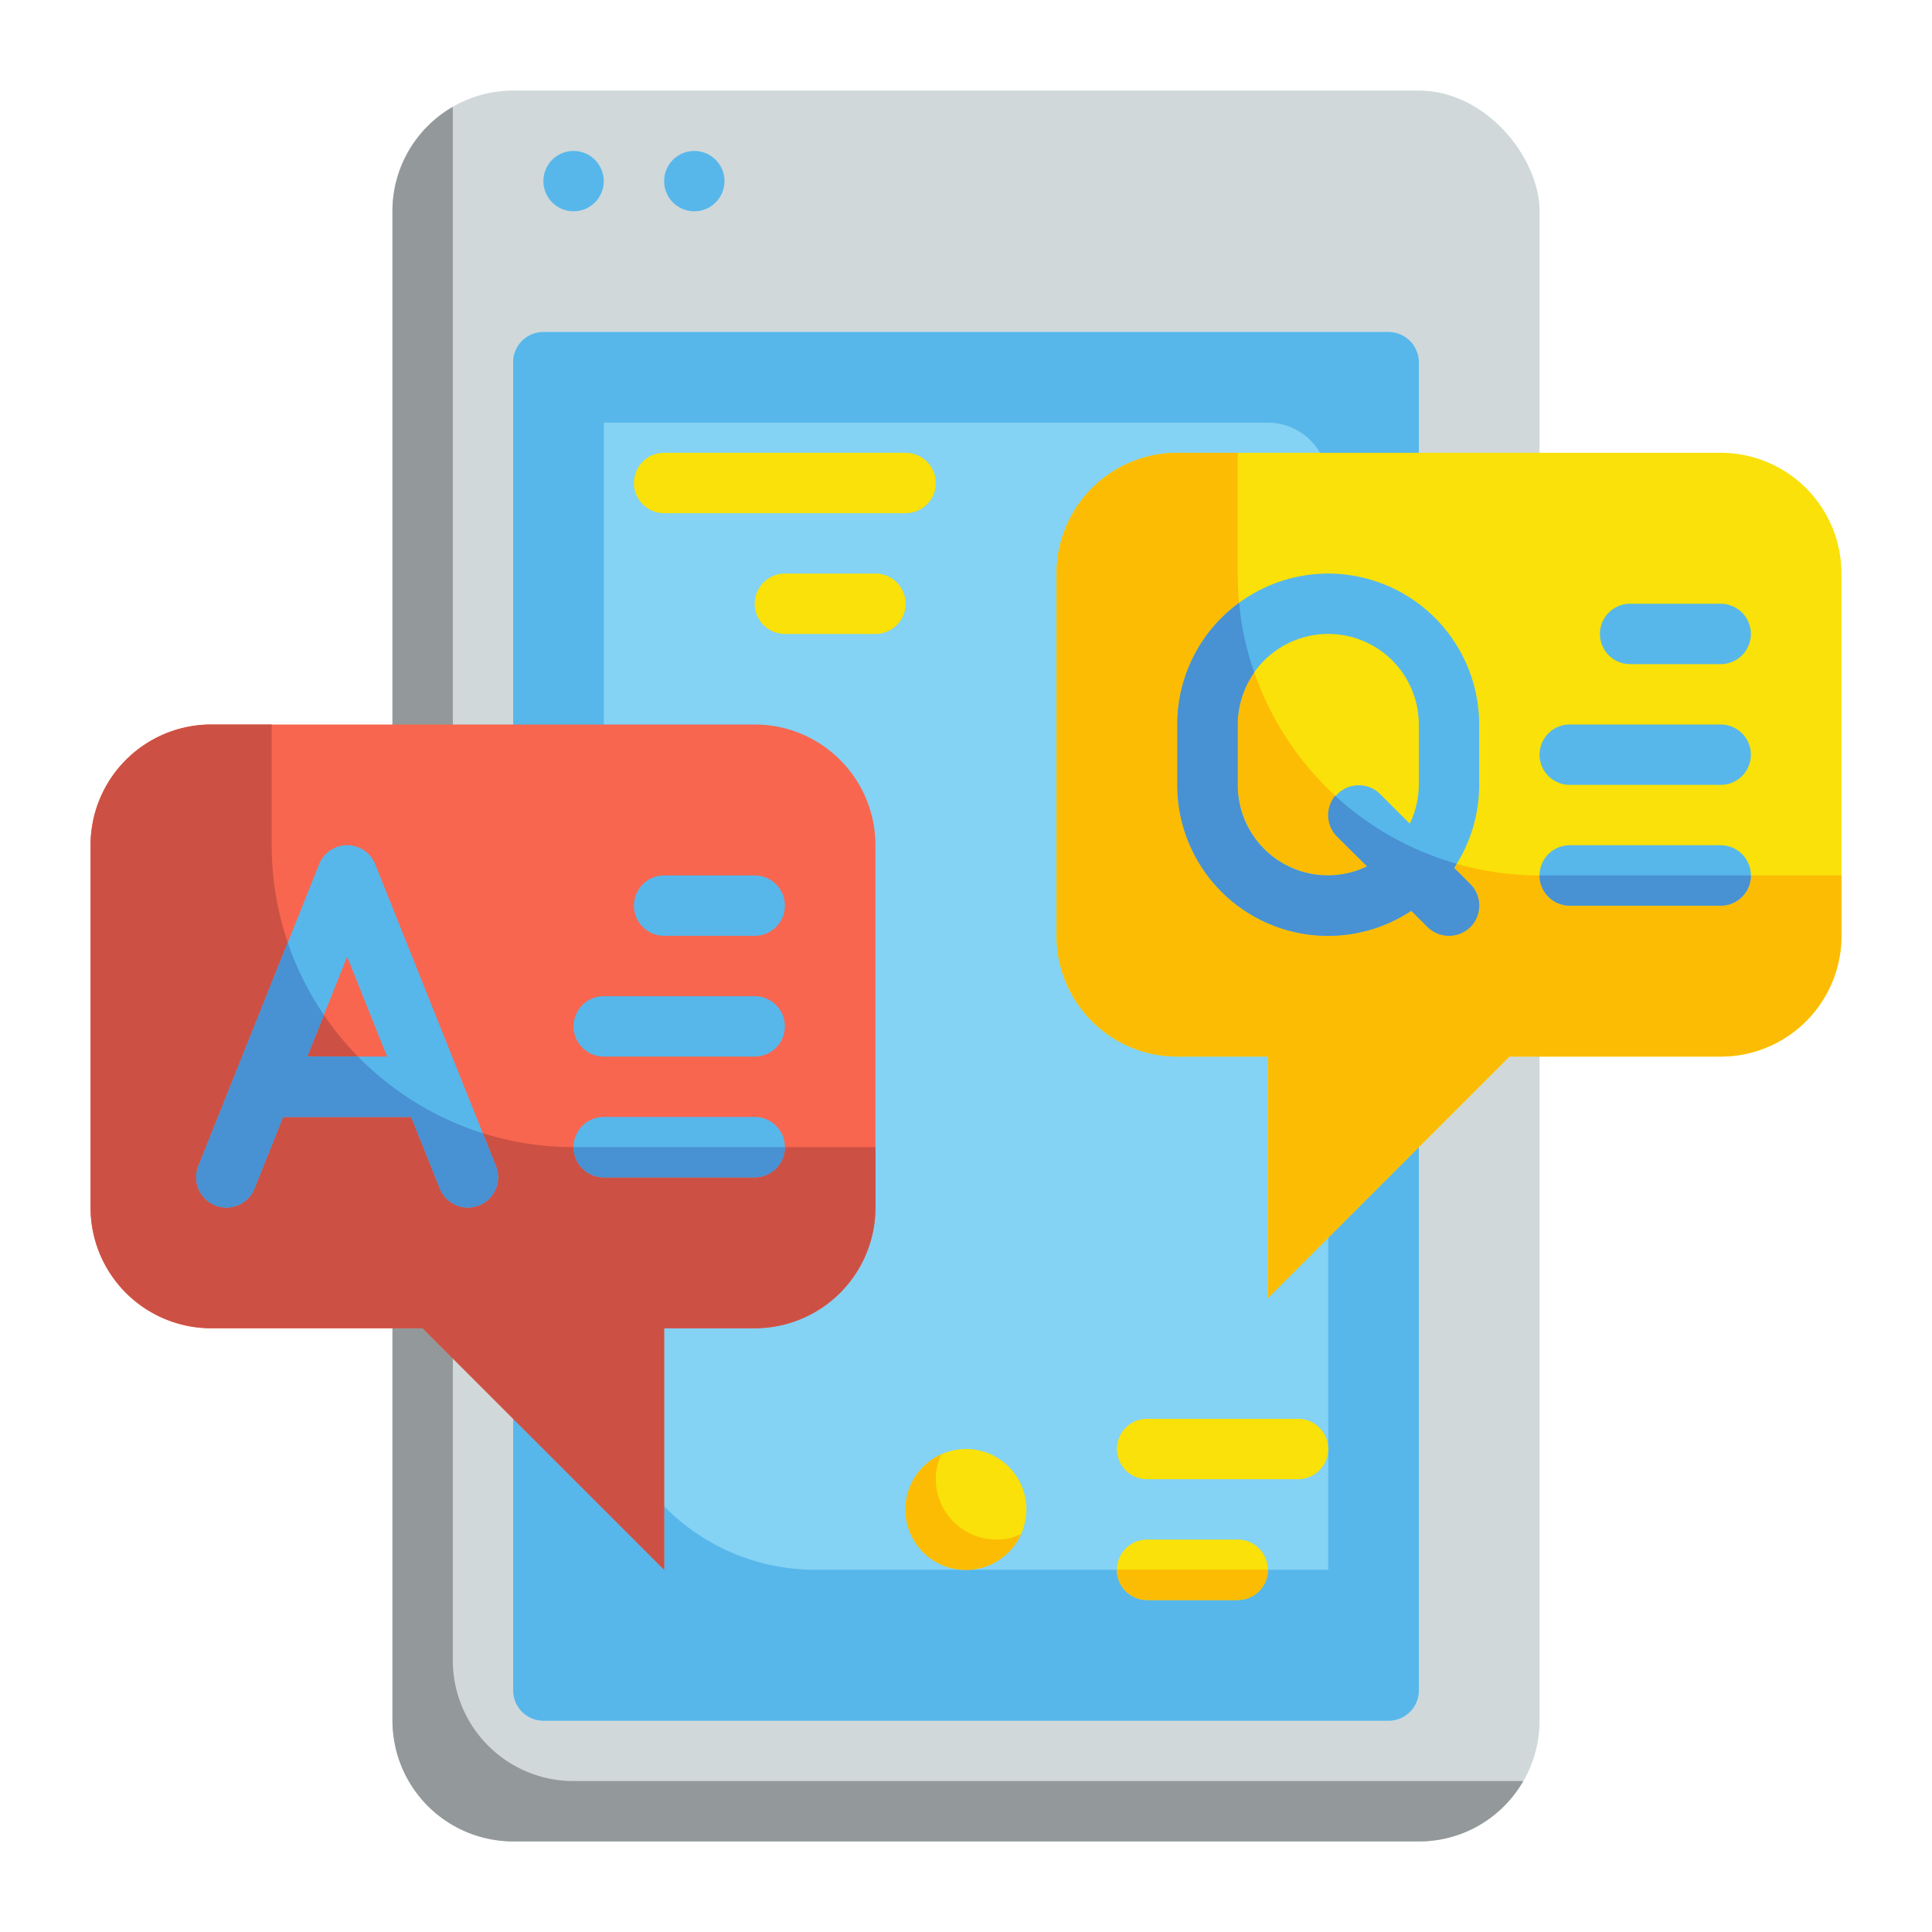 <svg height="512" viewBox="0 0 64 64" width="512" xmlns="http://www.w3.org/2000/svg"><g id="Flat"><g id="Color_copy" data-name="Color copy"><g><g><rect fill="#d0d8da" height="58" rx="4" width="38" x="13" y="3"/><rect fill="#84d2f4" height="46" rx="1" width="30" x="17" y="11"/><path d="m46 11h-28a1 1 0 0 0 -1 1v44a1 1 0 0 0 1 1h28a1 1 0 0 0 1-1v-44a1 1 0 0 0 -1-1zm-2 41h-17a7 7 0 0 1 -7-7v-31h22a2.006 2.006 0 0 1 2 2z" fill="#57b7eb"/><path d="m50.46 59a3.98 3.98 0 0 1 -3.46 2h-30a4 4 0 0 1 -4-4v-50a3.98 3.98 0 0 1 2-3.46v51.46a4 4 0 0 0 4 4z" fill="#93999a"/><g fill="#f9e109"><path d="m30 15h-8a1 1 0 0 0 0 2h8a1 1 0 0 0 0-2z"/><path d="m29 19h-3a1 1 0 0 0 0 2h3a1 1 0 0 0 0-2z"/><path d="m43 47h-5a1 1 0 0 0 0 2h5a1 1 0 0 0 0-2z"/><path d="m41 51h-3a1 1 0 0 0 0 2h3a1 1 0 0 0 0-2z"/></g><path d="m37 52a1 1 0 0 0 1 1h3a1 1 0 0 0 1-1z" fill="#fcbc04"/><path d="m42 52a1 1 0 0 1 -1 1h-3a1 1 0 0 1 -1-1z" fill="#fcbc04"/><circle cx="19" cy="6" fill="#57b7eb" r="1"/><circle cx="23" cy="6" fill="#57b7eb" r="1"/></g><circle cx="32" cy="50" fill="#f9e109" r="2"/><g><path d="m57 15h-18a4 4 0 0 0 -4 4v12a4 4 0 0 0 4 4h3v8l8-8h7a4 4 0 0 0 4-4v-12a4 4 0 0 0 -4-4z" fill="#f9e109"/><path d="m61 29v2a4 4 0 0 1 -4 4h-7l-8 8v-8h-3a4 4 0 0 1 -4-4v-12a4 4 0 0 1 4-4h2v4a10 10 0 0 0 10 10z" fill="#fcbc04"/><g fill="#57b7eb"><path d="m44 19a5.006 5.006 0 0 0 -5 5v2a4.992 4.992 0 0 0 7.753 4.167l.54.54a1 1 0 0 0 1.414-1.414l-.54-.54a4.969 4.969 0 0 0 .833-2.753v-2a5.006 5.006 0 0 0 -5-5zm1.707 7.293a1 1 0 0 0 -1.414 1.414l.992.992a2.965 2.965 0 0 1 -1.285.301 3 3 0 0 1 -3-3v-2a3 3 0 0 1 6 0v2a2.965 2.965 0 0 1 -.3 1.285z"/><path d="m54 22h3a1 1 0 0 0 0-2h-3a1 1 0 0 0 0 2z"/><path d="m57 24h-5a1 1 0 0 0 0 2h5a1 1 0 0 0 0-2z"/><path d="m57 28h-5a1 1 0 0 0 0 2h5a1 1 0 0 0 0-2z"/></g><path d="m48.71 29.29-.54-.54a1 1 0 0 0 .08-.14 9.923 9.923 0 0 1 -4.02-2.25 1 1 0 0 0 .06 1.35l1 .99a2.986 2.986 0 0 1 -4.29-2.7v-2a3.042 3.042 0 0 1 .55-1.73 9.246 9.246 0 0 1 -.5-2.3 4.971 4.971 0 0 0 -2.05 4.03v2a4.993 4.993 0 0 0 7.75 4.17l.54.54a1.014 1.014 0 0 0 1.42 0 1.008 1.008 0 0 0 0-1.42z" fill="#4891d3"/><path d="m58 29a1 1 0 0 1 -1 1h-5a1 1 0 0 1 -1-1z" fill="#4891d3"/></g><g><path d="m7 24h18a4 4 0 0 1 4 4v12a4 4 0 0 1 -4 4h-3v8l-8-8h-7a4 4 0 0 1 -4-4v-12a4 4 0 0 1 4-4z" fill="#f8664f"/><path d="m29 38v2a4 4 0 0 1 -4 4h-3v8l-8-8h-7a4 4 0 0 1 -4-4v-12a4 4 0 0 1 4-4h2v4a10 10 0 0 0 10 10z" fill="#cc5144"/><g fill="#57b7eb"><path d="m25 29h-3a1 1 0 0 0 0 2h3a1 1 0 0 0 0-2z"/><path d="m25 33h-5a1 1 0 0 0 0 2h5a1 1 0 0 0 0-2z"/><path d="m25 37h-5a1 1 0 0 0 0 2h5a1 1 0 0 0 0-2z"/><path d="m12.429 28.628a1 1 0 0 0 -1.858 0l-4 10a1 1 0 0 0 1.858.744l.948-2.372h4.246l.948 2.372a1 1 0 0 0 .929.628 1.019 1.019 0 0 0 .371-.072 1 1 0 0 0 .557-1.3zm-2.252 6.372 1.323-3.308 1.323 3.308z"/></g><path d="m26 38a1 1 0 0 1 -1 1h-5a1 1 0 0 1 -1-1z" fill="#4891d3"/><path d="m16.43 38.63-.44-1.09a10.034 10.034 0 0 1 -4.13-2.54h-1.68l.55-1.38a9.983 9.983 0 0 1 -1.2-2.4l-2.96 7.41a1 1 0 1 0 1.86.74l.95-2.37h4.24l.95 2.37a1 1 0 0 0 .93.63.971.971 0 0 0 .37-.07 1.011 1.011 0 0 0 .56-1.3z" fill="#4891d3"/></g><path d="m33.82 50.82a2 2 0 1 1 -2.64-2.64 1.891 1.891 0 0 0 -.18.82 2.006 2.006 0 0 0 2 2 1.891 1.891 0 0 0 .82-.18z" fill="#fcbc04"/></g></g></g></svg>